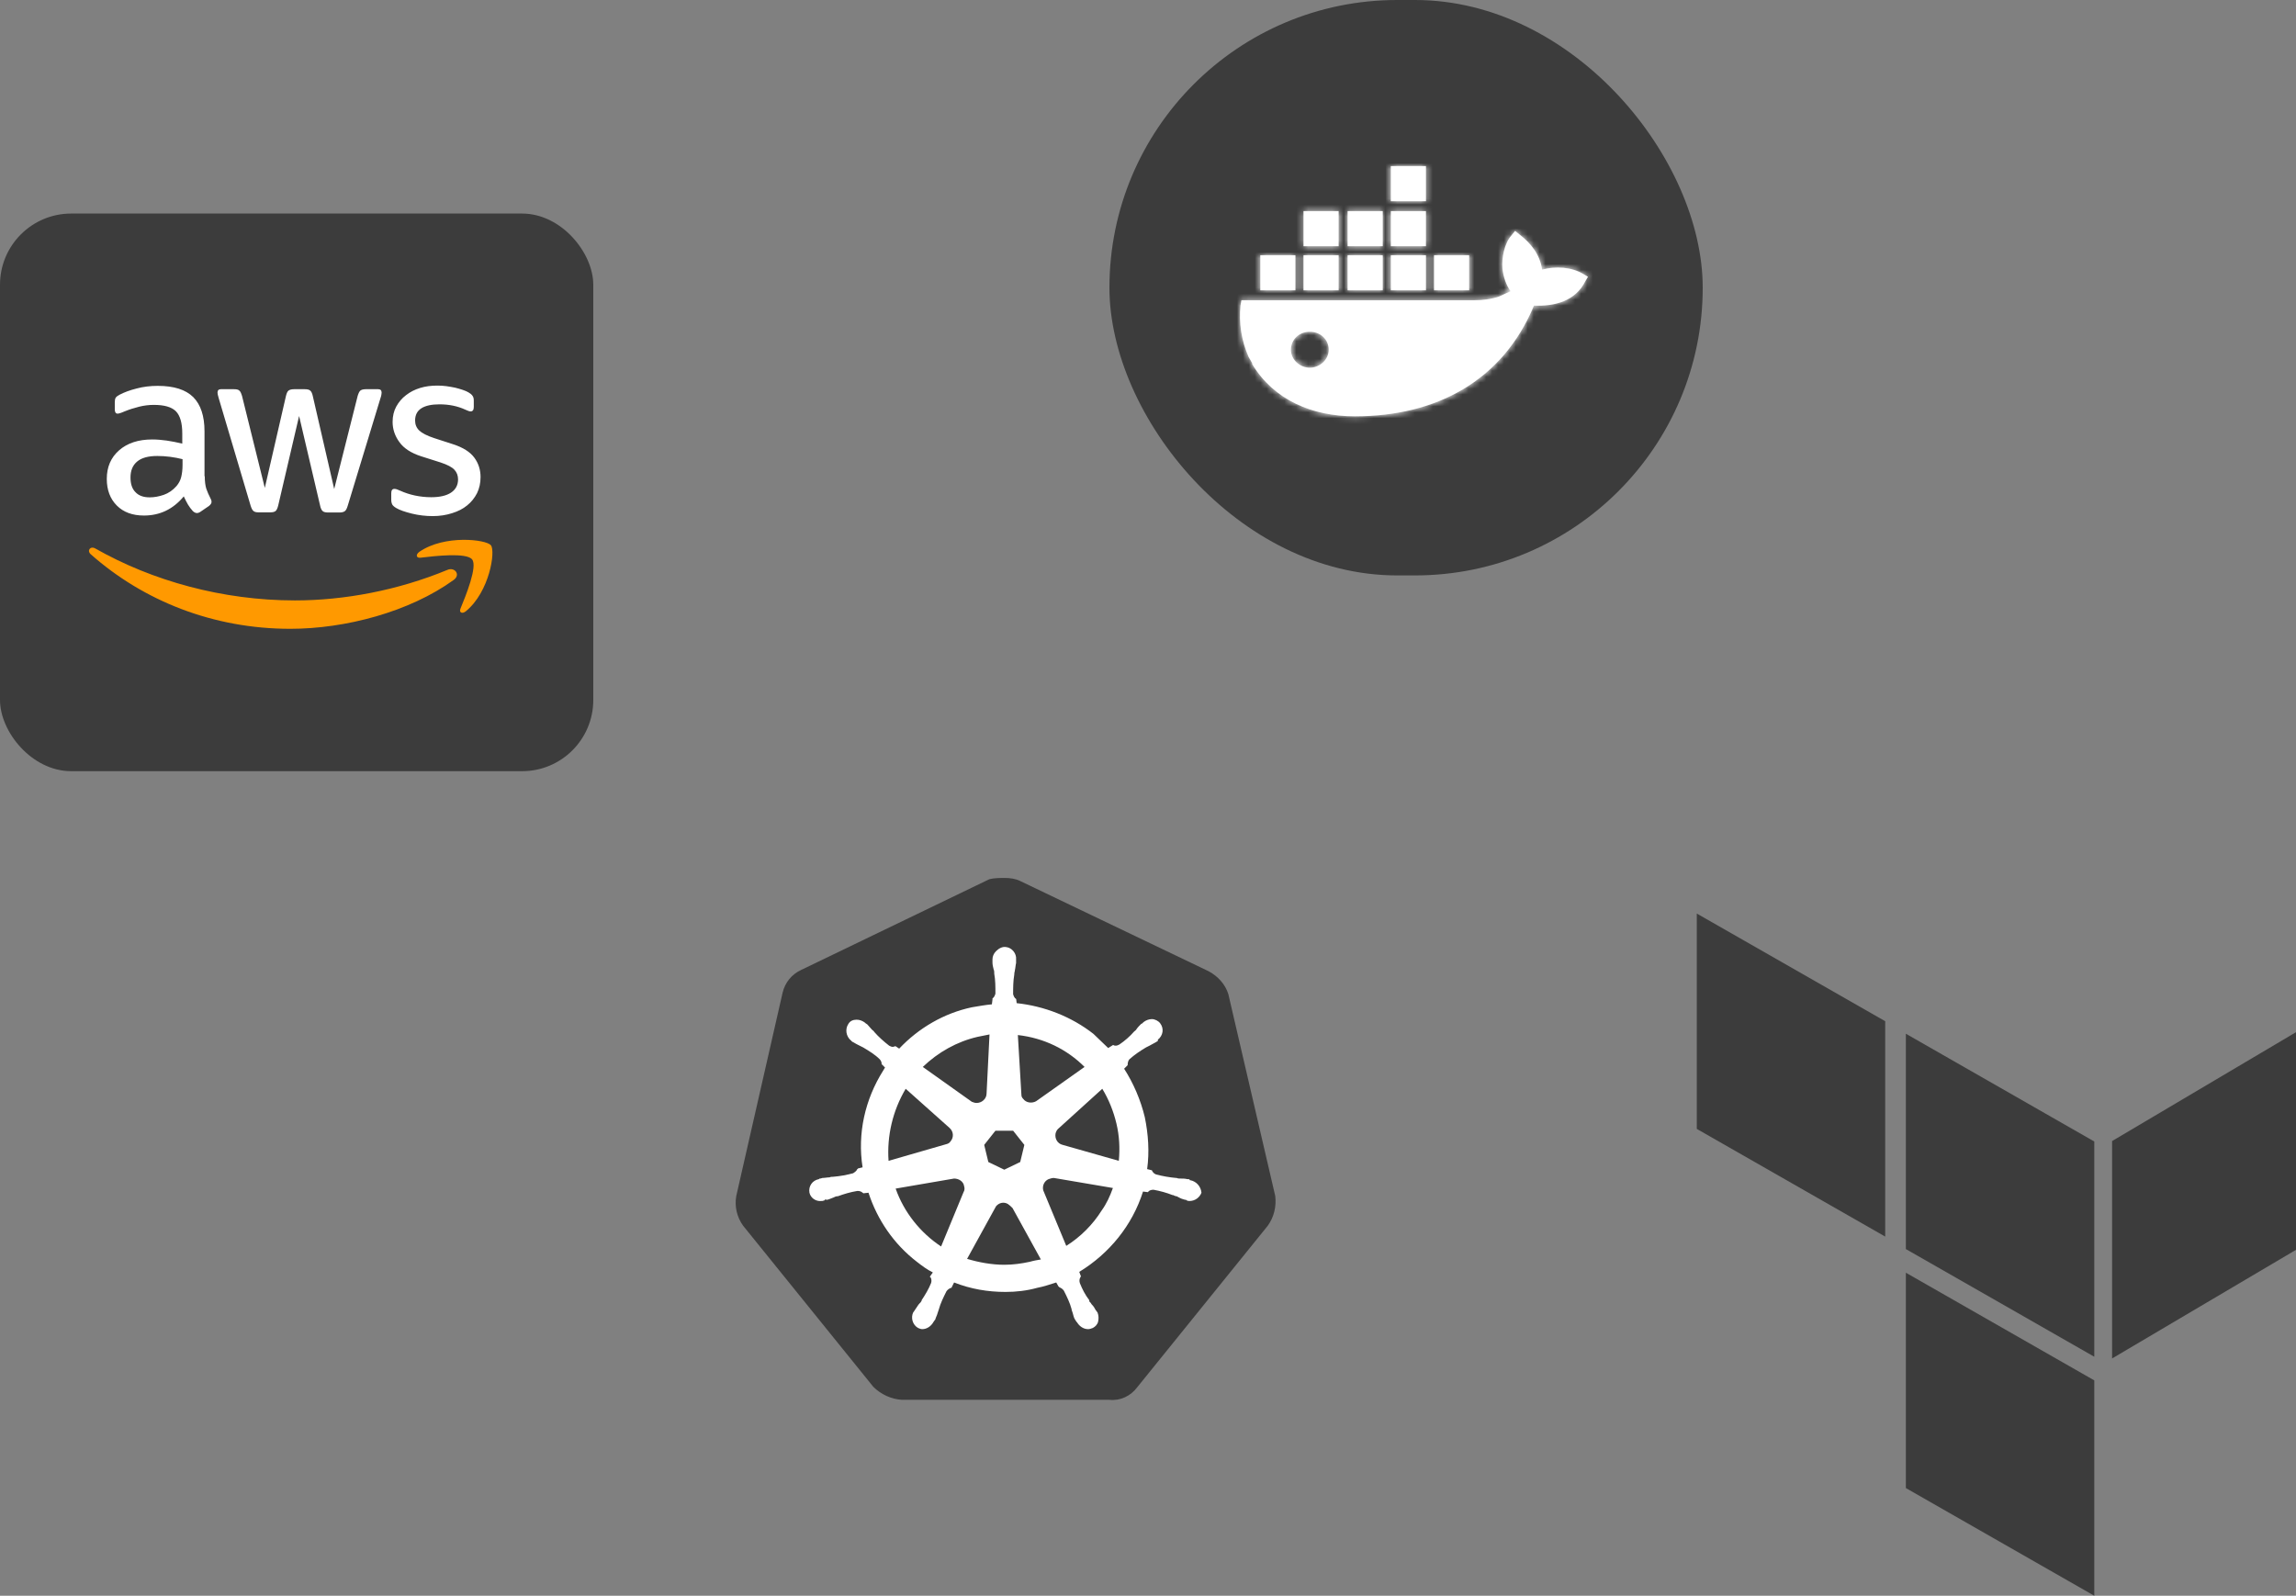 <?xml version="1.0" encoding="utf-8"?>
<svg xmlns="http://www.w3.org/2000/svg" height="269px" version="1.1" viewBox="0 0 387 269" width="387px">
    
    <rect x="0" y="0" width="387" height="269" fill="#808080" stroke="none"/>
    
    <title>work-deployment</title>
    <desc>Created with Sketch.</desc>
    <defs>
        <path d="M11.774,33.988 C10.105,33.988 8.588,32.623 8.588,30.954 C8.588,29.284 9.954,27.919 11.774,27.919 C13.595,27.919 14.961,29.284 14.961,30.954 C14.961,32.623 13.444,33.988 11.774,33.988 Z M50.922,17.449 C50.618,15.022 49.101,13.049 47.128,11.532 L46.37,10.925 L45.763,11.683 C44.549,13.049 44.094,15.477 44.245,17.298 C44.397,18.663 44.852,20.029 45.611,21.091 C45.004,21.394 44.245,21.698 43.638,22.001 C42.273,22.456 40.907,22.608 39.542,22.608 L0.243,22.608 L0.091,23.519 C-0.212,26.402 0.243,29.436 1.457,32.167 L2.064,33.23 L2.064,33.381 C5.705,39.451 12.23,42.182 19.361,42.182 C33.017,42.182 44.245,36.264 49.556,23.519 C53.046,23.67 56.536,22.76 58.205,19.422 L58.66,18.663 L57.901,18.208 C55.929,16.994 53.198,16.842 50.922,17.449 Z M31.348,15.022 L25.43,15.022 L25.43,20.939 L31.348,20.939 L31.348,15.022 Z M31.348,7.587 L25.43,7.587 L25.43,13.504 L31.348,13.504 L31.348,7.587 Z M31.348,-1.77635684e-15 L25.43,-1.77635684e-15 L25.43,5.918 L31.348,5.918 L31.348,-1.77635684e-15 Z M38.631,15.022 L32.714,15.022 L32.714,20.939 L38.631,20.939 L38.631,15.022 Z M16.63,15.022 L10.712,15.022 L10.712,20.939 L16.63,20.939 L16.63,15.022 Z M24.065,15.022 L18.147,15.022 L18.147,20.939 L24.065,20.939 L24.065,15.022 Z M9.347,15.022 L3.429,15.022 L3.429,20.939 L9.347,20.939 L9.347,15.022 Z M24.065,7.587 L18.147,7.587 L18.147,13.504 L24.065,13.504 L24.065,7.587 Z M16.63,7.587 L10.712,7.587 L10.712,13.504 L16.63,13.504 L16.63,7.587 Z" id="path-1"/>
    </defs>
    <g fill="none" fill-rule="evenodd" id="Page-1" stroke="none" stroke-width="1">
        <g id="work-deployment">
            <g fill="#3C3C3C" id="Group-2" transform="translate(286, 154)">
                <polygon id="Path" points="70 38.351 70 75 101 56.687 101 20"/>
                <path d="M35.241,20.259 L67,38.427 L67,74.71 L35.241,56.558 L35.241,20.262 L35.241,20.259 Z M0,0 L0,36.302 L31.759,54.455 L31.759,18.149 L0,0 Z M35.241,96.847 L67,115 L67,78.695 L35.241,60.545 L35.241,96.851 L35.241,96.847 Z" fill-rule="nonzero" id="Shape"/>
            </g>
            <rect fill="#3C3C3C" height="94" id="Rectangle" rx="12" width="100" x="0" y="36"/>
            <g id="Group" transform="translate(15, 65)">
                <path d="M19.515,15.283 C19.515,16.149 19.607,16.851 19.766,17.366 C19.949,17.881 20.178,18.443 20.497,19.051 C20.612,19.238 20.657,19.426 20.657,19.589 C20.657,19.823 20.52,20.057 20.223,20.291 L18.784,21.274 C18.579,21.415 18.373,21.485 18.19,21.485 C17.962,21.485 17.734,21.368 17.505,21.157 C17.185,20.806 16.911,20.432 16.683,20.057 C16.454,19.66 16.226,19.215 15.975,18.677 C14.193,20.83 11.954,21.906 9.259,21.906 C7.34,21.906 5.81,21.345 4.69,20.221 C3.571,19.098 3,17.6 3,15.728 C3,13.738 3.685,12.123 5.079,10.906 C6.472,9.689 8.322,9.081 10.675,9.081 C11.452,9.081 12.251,9.151 13.096,9.268 C13.942,9.385 14.81,9.572 15.723,9.783 L15.723,8.074 C15.723,6.296 15.358,5.055 14.65,4.33 C13.919,3.604 12.685,3.253 10.926,3.253 C10.127,3.253 9.305,3.347 8.459,3.557 C7.614,3.768 6.792,4.026 5.992,4.353 C5.627,4.517 5.353,4.611 5.193,4.657 C5.033,4.704 4.919,4.728 4.827,4.728 C4.508,4.728 4.348,4.494 4.348,4.002 L4.348,2.855 C4.348,2.481 4.393,2.2 4.508,2.036 C4.622,1.872 4.827,1.709 5.147,1.545 C5.947,1.123 6.906,0.772 8.025,0.491 C9.145,0.187 10.332,0.047 11.589,0.047 C14.307,0.047 16.294,0.679 17.574,1.943 C18.83,3.206 19.47,5.126 19.47,7.7 L19.47,15.283 L19.515,15.283 Z M10.241,18.84 C10.995,18.84 11.772,18.7 12.594,18.419 C13.416,18.138 14.147,17.623 14.764,16.921 C15.129,16.477 15.404,15.985 15.541,15.423 C15.678,14.862 15.769,14.183 15.769,13.387 L15.769,12.404 C15.107,12.24 14.398,12.1 13.668,12.006 C12.937,11.913 12.228,11.866 11.52,11.866 C9.99,11.866 8.871,12.17 8.117,12.802 C7.363,13.434 6.997,14.323 6.997,15.494 C6.997,16.594 7.272,17.413 7.843,17.974 C8.391,18.56 9.19,18.84 10.241,18.84 Z M28.584,21.368 C28.173,21.368 27.898,21.298 27.716,21.134 C27.533,20.994 27.373,20.666 27.236,20.221 L21.868,2.13 C21.731,1.662 21.662,1.357 21.662,1.194 C21.662,0.819 21.845,0.609 22.211,0.609 L24.449,0.609 C24.883,0.609 25.18,0.679 25.34,0.843 C25.523,0.983 25.66,1.311 25.797,1.755 L29.635,17.249 L33.198,1.755 C33.312,1.287 33.449,0.983 33.632,0.843 C33.815,0.702 34.135,0.609 34.546,0.609 L36.373,0.609 C36.807,0.609 37.104,0.679 37.287,0.843 C37.47,0.983 37.629,1.311 37.721,1.755 L41.33,17.436 L45.282,1.755 C45.419,1.287 45.579,0.983 45.739,0.843 C45.921,0.702 46.218,0.609 46.629,0.609 L48.754,0.609 C49.119,0.609 49.325,0.796 49.325,1.194 C49.325,1.311 49.302,1.428 49.279,1.568 C49.256,1.709 49.211,1.896 49.119,2.153 L43.614,20.245 C43.477,20.713 43.317,21.017 43.135,21.157 C42.952,21.298 42.655,21.391 42.266,21.391 L40.302,21.391 C39.868,21.391 39.571,21.321 39.388,21.157 C39.206,20.994 39.046,20.689 38.954,20.221 L35.414,5.126 L31.896,20.198 C31.782,20.666 31.645,20.97 31.462,21.134 C31.279,21.298 30.959,21.368 30.548,21.368 L28.584,21.368 Z M57.937,22 C56.749,22 55.561,21.86 54.419,21.579 C53.277,21.298 52.386,20.994 51.792,20.643 C51.426,20.432 51.175,20.198 51.084,19.987 C50.992,19.777 50.947,19.543 50.947,19.332 L50.947,18.138 C50.947,17.647 51.129,17.413 51.472,17.413 C51.609,17.413 51.746,17.436 51.883,17.483 C52.02,17.53 52.226,17.623 52.454,17.717 C53.231,18.068 54.076,18.349 54.967,18.536 C55.881,18.723 56.772,18.817 57.685,18.817 C59.124,18.817 60.244,18.56 61.02,18.045 C61.797,17.53 62.208,16.781 62.208,15.821 C62.208,15.166 62.003,14.628 61.591,14.183 C61.18,13.738 60.404,13.34 59.284,12.966 L55.972,11.913 C54.305,11.374 53.071,10.579 52.317,9.526 C51.563,8.496 51.175,7.349 51.175,6.132 C51.175,5.149 51.381,4.283 51.792,3.534 C52.203,2.785 52.751,2.13 53.437,1.615 C54.122,1.077 54.898,0.679 55.812,0.398 C56.726,0.117 57.685,-4.27435864e-15 58.69,-4.27435864e-15 C59.193,-4.27435864e-15 59.718,0.023 60.221,0.094 C60.746,0.164 61.226,0.257 61.706,0.351 C62.162,0.468 62.596,0.585 63.008,0.726 C63.419,0.866 63.739,1.006 63.967,1.147 C64.287,1.334 64.515,1.521 64.652,1.732 C64.789,1.919 64.858,2.177 64.858,2.504 L64.858,3.604 C64.858,4.096 64.675,4.353 64.332,4.353 C64.15,4.353 63.853,4.26 63.464,4.072 C62.162,3.464 60.701,3.16 59.079,3.16 C57.777,3.16 56.749,3.37 56.041,3.815 C55.332,4.26 54.967,4.938 54.967,5.898 C54.967,6.553 55.195,7.115 55.652,7.56 C56.109,8.004 56.954,8.449 58.165,8.847 L61.409,9.9 C63.053,10.438 64.241,11.187 64.949,12.147 C65.657,13.106 66,14.206 66,15.423 C66,16.43 65.794,17.343 65.406,18.138 C64.995,18.934 64.447,19.636 63.739,20.198 C63.03,20.783 62.185,21.204 61.203,21.509 C60.175,21.836 59.102,22 57.937,22 Z" fill="#FFFFFF" fill-rule="nonzero" id="Shape"/>
                <g fill="#FF9900" id="Path" transform="translate(0, 26)">
                    <path d="M61.478,6.759 C54.037,12.142 43.227,15 33.931,15 C20.905,15 9.167,10.281 0.301,2.439 C-0.4,1.818 0.233,0.976 1.07,1.464 C10.659,6.914 22.488,10.215 34.723,10.215 C42.978,10.215 52.047,8.531 60.392,5.075 C61.636,4.521 62.699,5.873 61.478,6.759 Z"/>
                    <path d="M64.576,3.303 C63.626,2.106 58.289,2.727 55.869,3.015 C55.145,3.103 55.032,2.483 55.688,2.018 C59.94,-0.907 66.928,-0.065 67.742,0.91 C68.557,1.907 67.516,8.753 63.536,12.031 C62.925,12.541 62.337,12.275 62.609,11.61 C63.513,9.417 65.526,4.477 64.576,3.303 Z"/>
                </g>
            </g>
            <g id="Group" transform="translate(124, 148)">
                <path d="M83.039,19.572 C82.519,17.906 81.27,16.553 79.709,15.72 L47.97,0.521 C47.138,0.104 46.201,-2.44249065e-15 45.369,-2.44249065e-15 C44.536,-2.44249065e-15 43.6,-2.44249065e-15 42.767,0.208 L11.028,15.512 C9.467,16.24 8.322,17.594 7.906,19.363 L0.101,53.614 C-0.211,55.384 0.205,57.153 1.246,58.611 L23.203,85.782 C24.452,87.032 26.221,87.864 27.99,87.968 L62.955,87.968 C64.828,88.177 66.597,87.344 67.742,85.782 L89.699,58.611 C90.74,57.153 91.156,55.384 90.948,53.614 L83.039,19.572 Z" fill="#3C3C3C" id="Path"/>
                <path d="M76.72,50.97 C76.621,50.97 76.521,50.97 76.521,50.871 C76.521,50.771 76.322,50.771 76.123,50.771 C75.725,50.671 75.327,50.671 74.929,50.671 C74.73,50.671 74.531,50.671 74.332,50.572 L74.232,50.572 C73.138,50.472 71.944,50.273 70.849,49.975 C70.551,49.875 70.252,49.576 70.153,49.278 L69.356,49.079 C69.754,46.192 69.555,43.205 68.958,40.318 C68.262,37.431 67.068,34.644 65.476,32.155 L66.073,31.558 L66.073,31.458 C66.073,31.159 66.172,30.761 66.371,30.562 C67.267,29.766 68.162,29.168 69.157,28.571 C69.356,28.472 69.555,28.372 69.754,28.272 C70.153,28.073 70.451,27.874 70.849,27.675 C70.949,27.576 71.048,27.576 71.148,27.476 C71.247,27.377 71.148,27.377 71.148,27.277 C72.043,26.58 72.242,25.386 71.546,24.49 C71.247,24.091 70.65,23.793 70.153,23.793 C69.655,23.793 69.157,23.992 68.759,24.29 L68.66,24.39 C68.56,24.49 68.461,24.589 68.361,24.589 C68.063,24.888 67.764,25.186 67.565,25.485 C67.466,25.684 67.267,25.784 67.167,25.883 C66.471,26.68 65.575,27.476 64.679,28.073 C64.48,28.173 64.281,28.272 64.082,28.272 C63.983,28.272 63.784,28.272 63.684,28.173 L63.585,28.173 L62.789,28.671 C61.993,27.874 61.097,27.078 60.301,26.281 C56.619,23.394 52.042,21.603 47.365,21.105 L47.265,20.308 L47.265,20.408 C46.967,20.209 46.867,19.91 46.767,19.612 C46.767,18.516 46.767,17.421 46.967,16.227 L46.967,16.127 C46.967,15.928 47.066,15.729 47.066,15.53 C47.166,15.132 47.166,14.734 47.265,14.335 L47.265,13.738 C47.365,12.743 46.568,11.747 45.573,11.647 C44.976,11.548 44.379,11.847 43.882,12.344 C43.484,12.743 43.285,13.24 43.285,13.738 L43.285,14.236 C43.285,14.634 43.384,15.032 43.484,15.43 C43.583,15.63 43.583,15.829 43.583,16.028 L43.583,16.127 C43.782,17.222 43.782,18.317 43.782,19.512 C43.683,19.811 43.583,20.109 43.285,20.308 L43.285,20.508 L43.185,21.304 C42.09,21.403 40.996,21.603 39.802,21.802 C35.125,22.797 30.846,25.286 27.562,28.77 L26.965,28.372 L26.865,28.372 C26.766,28.372 26.666,28.472 26.467,28.472 C26.268,28.472 26.069,28.372 25.87,28.272 C24.975,27.576 24.079,26.779 23.382,25.983 C23.283,25.784 23.084,25.684 22.984,25.585 C22.686,25.286 22.487,24.987 22.188,24.689 C22.089,24.589 21.989,24.589 21.89,24.49 C21.79,24.39 21.79,24.39 21.79,24.39 C21.392,24.091 20.895,23.892 20.397,23.892 C19.8,23.892 19.303,24.091 19.004,24.589 C18.407,25.485 18.606,26.68 19.402,27.377 C19.502,27.377 19.502,27.476 19.502,27.476 C19.502,27.476 19.701,27.675 19.8,27.675 C20.099,27.874 20.497,28.073 20.895,28.272 C21.094,28.372 21.293,28.472 21.492,28.571 C22.487,29.168 23.482,29.766 24.278,30.562 C24.477,30.761 24.676,31.159 24.577,31.458 L24.577,31.359 L25.174,31.956 C25.074,32.155 24.975,32.255 24.875,32.454 C21.79,37.332 20.497,43.106 21.392,48.78 L20.596,48.979 C20.596,49.079 20.497,49.079 20.497,49.079 C20.397,49.377 20.099,49.576 19.8,49.776 C18.705,50.074 17.611,50.273 16.417,50.373 C16.218,50.373 16.019,50.373 15.82,50.472 C15.422,50.472 15.024,50.572 14.626,50.572 C14.526,50.572 14.427,50.671 14.227,50.671 C14.128,50.671 14.128,50.671 14.028,50.771 C12.934,50.97 12.237,51.966 12.436,53.061 C12.635,53.957 13.531,54.554 14.427,54.454 C14.626,54.454 14.725,54.454 14.924,54.355 C15.024,54.355 15.024,54.355 15.024,54.255 C15.024,54.156 15.322,54.255 15.422,54.255 C15.82,54.156 16.218,53.957 16.516,53.857 C16.715,53.758 16.914,53.658 17.113,53.658 L17.213,53.658 C18.307,53.26 19.303,52.961 20.497,52.762 L20.596,52.762 C20.895,52.762 21.193,52.862 21.392,53.061 C21.492,53.061 21.492,53.16 21.492,53.16 L22.387,53.061 C23.88,57.64 26.666,61.722 30.547,64.708 C31.443,65.405 32.239,66.002 33.234,66.5 L32.736,67.197 C32.736,67.296 32.836,67.296 32.836,67.296 C33.035,67.595 33.035,67.993 32.935,68.292 C32.537,69.288 31.94,70.283 31.343,71.179 L31.343,71.279 C31.244,71.478 31.144,71.577 30.945,71.776 C30.746,71.975 30.547,72.374 30.249,72.772 C30.149,72.871 30.149,72.971 30.05,73.07 C30.05,73.07 30.05,73.17 29.95,73.17 C29.453,74.166 29.851,75.36 30.746,75.858 C30.945,75.957 31.244,76.057 31.443,76.057 C32.239,76.057 32.935,75.559 33.334,74.862 C33.334,74.862 33.334,74.763 33.433,74.763 C33.433,74.663 33.533,74.564 33.632,74.464 C33.732,74.066 33.931,73.767 34.03,73.369 L34.229,72.772 C34.528,71.677 35.025,70.681 35.523,69.686 C35.722,69.387 36.02,69.188 36.319,69.088 C36.418,69.088 36.418,69.088 36.418,68.989 L36.816,68.192 C39.603,69.288 42.489,69.785 45.474,69.785 C47.265,69.785 49.056,69.586 50.847,69.088 C51.942,68.889 53.037,68.491 54.032,68.192 L54.43,68.889 C54.529,68.889 54.529,68.889 54.529,68.989 C54.828,69.088 55.126,69.288 55.325,69.586 C55.823,70.582 56.321,71.577 56.619,72.672 L56.619,72.772 L56.818,73.369 C56.918,73.767 57.017,74.166 57.216,74.464 C57.316,74.564 57.316,74.663 57.415,74.763 C57.415,74.763 57.415,74.862 57.515,74.862 C57.913,75.559 58.609,76.057 59.405,76.057 C59.704,76.057 59.903,75.957 60.201,75.858 C60.599,75.659 60.998,75.261 61.097,74.763 C61.197,74.265 61.197,73.767 60.998,73.27 C60.998,73.17 60.898,73.17 60.898,73.17 C60.898,73.07 60.798,72.971 60.699,72.871 C60.5,72.473 60.301,72.174 60.002,71.876 C59.903,71.677 59.803,71.577 59.604,71.378 L59.604,71.179 C58.908,70.283 58.41,69.288 58.012,68.292 C57.913,67.993 57.913,67.595 58.112,67.296 C58.112,67.197 58.211,67.197 58.211,67.197 L57.913,66.401 C62.988,63.314 66.869,58.536 68.66,52.862 L69.456,52.961 C69.555,52.961 69.555,52.862 69.555,52.862 C69.754,52.662 70.053,52.563 70.352,52.563 L70.451,52.563 C71.546,52.762 72.64,53.061 73.635,53.459 L73.735,53.459 C73.934,53.558 74.133,53.658 74.332,53.658 C74.73,53.857 75.029,54.056 75.427,54.156 C75.526,54.156 75.626,54.255 75.825,54.255 C75.924,54.255 75.924,54.255 76.024,54.355 C76.223,54.454 76.322,54.454 76.521,54.454 C77.417,54.454 78.213,53.857 78.511,53.061 C78.412,51.966 77.616,51.169 76.72,50.97 Z M47.962,47.884 L45.275,49.178 L42.588,47.884 L41.891,44.997 L43.782,42.608 L46.767,42.608 L48.658,44.997 L47.962,47.884 Z M64.182,41.413 C64.679,43.504 64.779,45.594 64.58,47.685 L55.126,44.997 C54.231,44.798 53.733,43.902 53.932,43.006 C54.032,42.707 54.131,42.508 54.33,42.309 L61.794,35.54 C62.888,37.332 63.684,39.323 64.182,41.413 Z M58.808,31.856 L50.648,37.63 C49.952,38.028 48.957,37.929 48.459,37.232 C48.26,37.033 48.161,36.834 48.161,36.535 L47.564,26.481 C51.942,26.978 55.823,28.87 58.808,31.856 Z M40.797,26.779 L42.787,26.381 L42.29,36.336 C42.29,37.232 41.493,37.929 40.598,37.929 C40.299,37.929 40.1,37.829 39.802,37.73 L31.542,31.856 C34.13,29.368 37.314,27.576 40.797,26.779 Z M28.657,35.54 L36.02,42.11 C36.717,42.707 36.816,43.703 36.219,44.4 C36.02,44.698 35.821,44.798 35.423,44.898 L25.771,47.685 C25.472,43.504 26.467,39.223 28.657,35.54 Z M26.965,52.364 L36.816,50.671 C37.612,50.671 38.409,51.169 38.508,51.966 C38.608,52.264 38.608,52.662 38.409,52.961 L34.627,62.12 C31.144,59.83 28.358,56.346 26.965,52.364 Z M49.554,64.708 C48.161,65.007 46.767,65.206 45.275,65.206 C43.185,65.206 40.996,64.808 39.006,64.21 L43.882,55.35 C44.379,54.753 45.175,54.554 45.872,54.952 C46.17,55.151 46.369,55.35 46.668,55.649 L51.444,64.31 C50.847,64.41 50.25,64.509 49.554,64.708 Z M61.694,56.047 C60.201,58.436 58.112,60.527 55.723,62.02 L51.843,52.662 C51.644,51.866 52.042,51.07 52.738,50.771 C53.037,50.671 53.335,50.572 53.634,50.572 L63.585,52.264 C63.087,53.658 62.49,54.952 61.694,56.047 Z" fill="#FFFFFF" fill-rule="nonzero" id="Shape"/>
            </g>
            <rect fill="#3C3C3C" height="97" id="Rectangle" rx="48.5" width="100" x="187" y="0"/>
            <g id="Group" transform="translate(209, 28)">
                <path d="M11.774,33.988 C10.105,33.988 8.588,32.623 8.588,30.954 C8.588,29.284 9.954,27.919 11.774,27.919 C13.595,27.919 14.961,29.284 14.961,30.954 C14.961,32.623 13.444,33.988 11.774,33.988 Z M50.922,17.449 C50.618,15.022 49.101,13.049 47.128,11.532 L46.37,10.925 L45.763,11.683 C44.549,13.049 44.094,15.477 44.245,17.298 C44.397,18.663 44.852,20.029 45.611,21.091 C45.004,21.394 44.245,21.698 43.638,22.001 C42.273,22.456 40.907,22.608 39.542,22.608 L0.243,22.608 L0.091,23.519 C-0.212,26.402 0.243,29.436 1.457,32.167 L2.064,33.23 L2.064,33.381 C5.705,39.451 12.23,42.182 19.361,42.182 C33.017,42.182 44.245,36.264 49.556,23.519 C53.046,23.67 56.536,22.76 58.205,19.422 L58.66,18.663 L57.901,18.208 C55.929,16.994 53.198,16.842 50.922,17.449 Z M31.348,15.022 L25.43,15.022 L25.43,20.939 L31.348,20.939 L31.348,15.022 Z M31.348,7.587 L25.43,7.587 L25.43,13.504 L31.348,13.504 L31.348,7.587 Z M31.348,-1.77635684e-15 L25.43,-1.77635684e-15 L25.43,5.918 L31.348,5.918 L31.348,-1.77635684e-15 Z M38.631,15.022 L32.714,15.022 L32.714,20.939 L38.631,20.939 L38.631,15.022 Z M16.63,15.022 L10.712,15.022 L10.712,20.939 L16.63,20.939 L16.63,15.022 Z M24.065,15.022 L18.147,15.022 L18.147,20.939 L24.065,20.939 L24.065,15.022 Z M9.347,15.022 L3.429,15.022 L3.429,20.939 L9.347,20.939 L9.347,15.022 Z M24.065,7.587 L18.147,7.587 L18.147,13.504 L24.065,13.504 L24.065,7.587 Z M16.63,7.587 L10.712,7.587 L10.712,13.504 L16.63,13.504 L16.63,7.587 Z" fill="#FFFFFF" fill-rule="nonzero" id="Shape"/>
                <g id="Clipped">
                    <mask fill="white" id="mask-2">
                        <use href="#path-1"/>
                    </mask>
                    <g id="Shape"/>
                    <polygon fill="#FFFFFF" id="Path" mask="url(#mask-2)" points="-75.472 -34.292 1858.821 -34.292 1858.821 195.432 -75.472 195.432"/>
                </g>
            </g>
        </g>
    </g>
</svg>